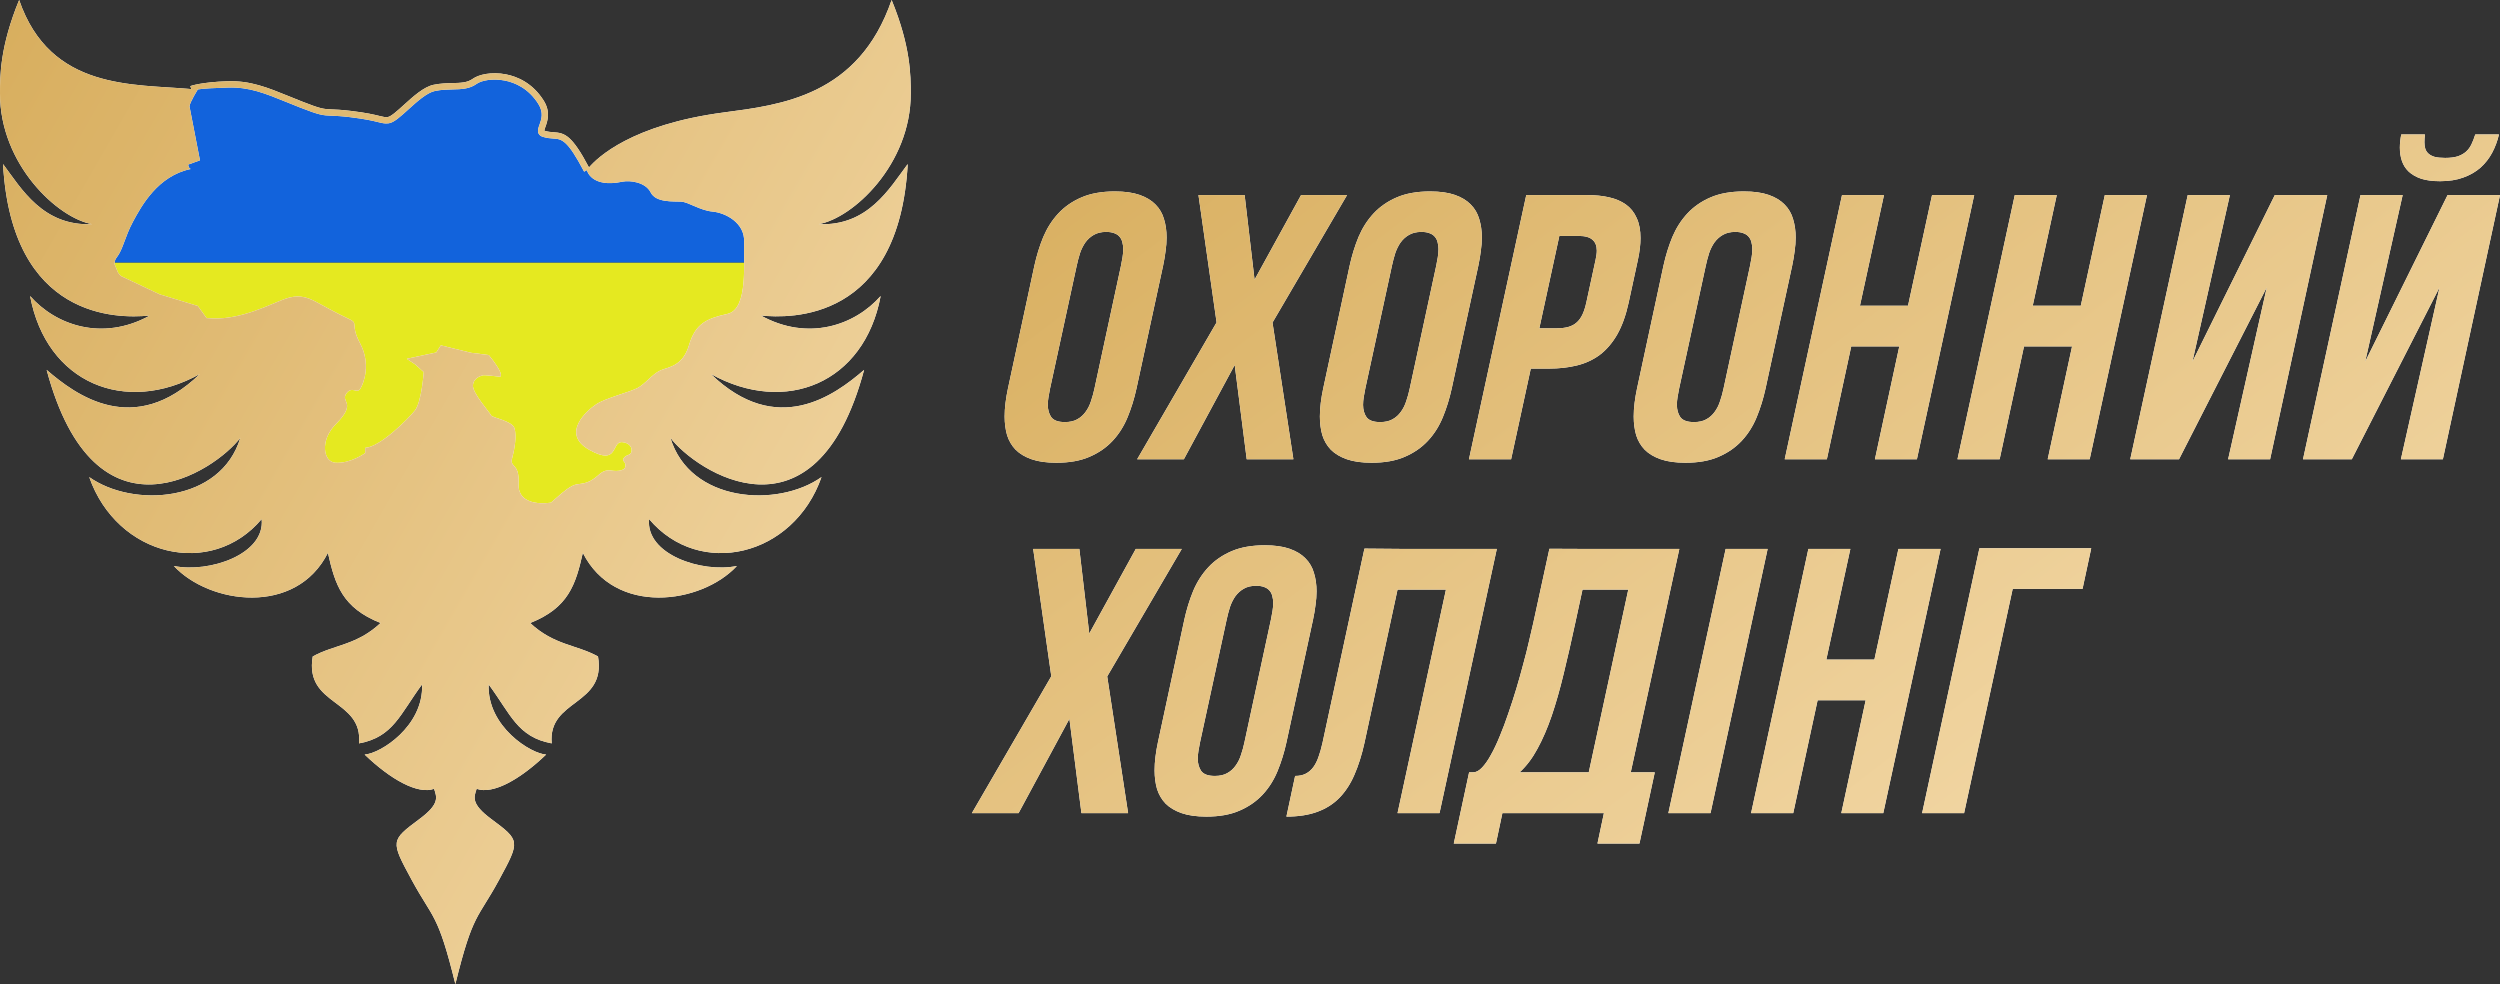 <svg width="409" height="161" viewBox="0 0 409 161" fill="none" xmlns="http://www.w3.org/2000/svg">
<rect x="0" y="0" width="409" height="161" fill="#333333" stroke="none"/>
<path d="M169.229 43.453C169.59 41.804 170.075 40.242 170.682 38.764C171.309 37.287 172.136 35.998 173.161 34.9C174.187 33.801 175.45 32.929 176.951 32.286C178.452 31.642 180.265 31.32 182.393 31.32C184.008 31.32 185.356 31.509 186.439 31.888C187.522 32.266 188.386 32.787 189.032 33.45C189.697 34.114 190.162 34.909 190.428 35.837C190.713 36.766 190.855 37.77 190.855 38.849C190.855 39.569 190.799 40.318 190.685 41.094C190.59 41.852 190.456 42.638 190.286 43.453L185.926 63.57C185.565 65.218 185.081 66.781 184.473 68.259C183.865 69.737 183.048 71.025 182.023 72.123C180.997 73.222 179.734 74.093 178.233 74.738C176.751 75.381 174.947 75.703 172.819 75.703C171.205 75.703 169.856 75.514 168.774 75.135C167.691 74.756 166.817 74.235 166.152 73.572C165.506 72.891 165.041 72.095 164.756 71.186C164.49 70.257 164.357 69.244 164.357 68.145C164.357 67.425 164.404 66.687 164.499 65.929C164.594 65.152 164.728 64.366 164.898 63.57L169.229 43.453ZM180.968 37.94C180.17 37.94 179.496 38.101 178.945 38.423C178.413 38.726 177.958 39.133 177.578 39.645C177.217 40.157 176.922 40.744 176.695 41.407C176.486 42.069 176.305 42.752 176.153 43.453L171.794 63.542C171.699 64.015 171.613 64.479 171.537 64.934C171.461 65.389 171.423 65.824 171.423 66.241C171.423 67.037 171.613 67.709 171.993 68.259C172.392 68.789 173.133 69.054 174.216 69.054C175.032 69.054 175.707 68.903 176.238 68.6C176.79 68.296 177.245 67.889 177.606 67.378C177.986 66.866 178.281 66.279 178.489 65.616C178.717 64.953 178.907 64.261 179.06 63.542L183.39 43.481C183.485 43.007 183.571 42.543 183.647 42.089C183.723 41.634 183.761 41.189 183.761 40.753C183.761 40.356 183.713 39.986 183.618 39.645C183.542 39.304 183.4 39.011 183.191 38.764C182.982 38.499 182.697 38.3 182.336 38.167C181.975 38.016 181.519 37.94 180.968 37.94Z" fill="white"/>
<path d="M169.229 43.453C169.59 41.804 170.075 40.242 170.682 38.764C171.309 37.287 172.136 35.998 173.161 34.9C174.187 33.801 175.45 32.929 176.951 32.286C178.452 31.642 180.265 31.32 182.393 31.32C184.008 31.32 185.356 31.509 186.439 31.888C187.522 32.266 188.386 32.787 189.032 33.45C189.697 34.114 190.162 34.909 190.428 35.837C190.713 36.766 190.855 37.77 190.855 38.849C190.855 39.569 190.799 40.318 190.685 41.094C190.59 41.852 190.456 42.638 190.286 43.453L185.926 63.57C185.565 65.218 185.081 66.781 184.473 68.259C183.865 69.737 183.048 71.025 182.023 72.123C180.997 73.222 179.734 74.093 178.233 74.738C176.751 75.381 174.947 75.703 172.819 75.703C171.205 75.703 169.856 75.514 168.774 75.135C167.691 74.756 166.817 74.235 166.152 73.572C165.506 72.891 165.041 72.095 164.756 71.186C164.49 70.257 164.357 69.244 164.357 68.145C164.357 67.425 164.404 66.687 164.499 65.929C164.594 65.152 164.728 64.366 164.898 63.57L169.229 43.453ZM180.968 37.94C180.17 37.94 179.496 38.101 178.945 38.423C178.413 38.726 177.958 39.133 177.578 39.645C177.217 40.157 176.922 40.744 176.695 41.407C176.486 42.069 176.305 42.752 176.153 43.453L171.794 63.542C171.699 64.015 171.613 64.479 171.537 64.934C171.461 65.389 171.423 65.824 171.423 66.241C171.423 67.037 171.613 67.709 171.993 68.259C172.392 68.789 173.133 69.054 174.216 69.054C175.032 69.054 175.707 68.903 176.238 68.6C176.79 68.296 177.245 67.889 177.606 67.378C177.986 66.866 178.281 66.279 178.489 65.616C178.717 64.953 178.907 64.261 179.06 63.542L183.39 43.481C183.485 43.007 183.571 42.543 183.647 42.089C183.723 41.634 183.761 41.189 183.761 40.753C183.761 40.356 183.713 39.986 183.618 39.645C183.542 39.304 183.4 39.011 183.191 38.764C182.982 38.499 182.697 38.3 182.336 38.167C181.975 38.016 181.519 37.94 180.968 37.94Z" fill="url(#paint0_linear_457_772)"/>
<path d="M203.963 75.136L201.997 59.706L193.677 75.136H186.041L199.034 52.745L196.07 31.917H203.621L205.245 45.755L212.853 31.917H220.375L208.18 52.773L211.599 75.136H203.963Z" fill="white"/>
<path d="M203.963 75.136L201.997 59.706L193.677 75.136H186.041L199.034 52.745L196.07 31.917H203.621L205.245 45.755L212.853 31.917H220.375L208.18 52.773L211.599 75.136H203.963Z" fill="url(#paint1_linear_457_772)"/>
<path d="M220.804 43.453C221.164 41.804 221.649 40.242 222.257 38.764C222.884 37.287 223.71 35.998 224.735 34.9C225.761 33.801 227.025 32.929 228.525 32.286C230.026 31.642 231.84 31.32 233.967 31.32C235.582 31.32 236.931 31.509 238.013 31.888C239.096 32.266 239.96 32.787 240.606 33.45C241.271 34.114 241.736 34.909 242.003 35.837C242.287 36.766 242.43 37.77 242.43 38.849C242.43 39.569 242.373 40.318 242.259 41.094C242.164 41.852 242.031 42.638 241.86 43.453L237.5 63.57C237.14 65.218 236.655 66.781 236.047 68.259C235.44 69.737 234.623 71.025 233.597 72.123C232.571 73.222 231.308 74.093 229.807 74.738C228.326 75.381 226.521 75.703 224.394 75.703C222.779 75.703 221.431 75.514 220.348 75.135C219.265 74.756 218.391 74.235 217.726 73.572C217.081 72.891 216.615 72.095 216.33 71.186C216.064 70.257 215.931 69.244 215.931 68.145C215.931 67.425 215.979 66.687 216.074 65.929C216.169 65.152 216.302 64.366 216.473 63.57L220.804 43.453ZM232.543 37.94C231.745 37.94 231.07 38.101 230.52 38.423C229.988 38.726 229.532 39.133 229.152 39.645C228.791 40.157 228.497 40.744 228.268 41.407C228.06 42.069 227.879 42.752 227.727 43.453L223.368 63.542C223.273 64.015 223.188 64.479 223.112 64.934C223.035 65.389 222.998 65.824 222.998 66.241C222.998 67.037 223.188 67.709 223.567 68.259C223.966 68.789 224.707 69.054 225.79 69.054C226.606 69.054 227.281 68.903 227.813 68.6C228.364 68.296 228.82 67.889 229.18 67.378C229.56 66.866 229.855 66.279 230.064 65.616C230.292 64.953 230.482 64.261 230.634 63.542L234.965 43.481C235.06 43.007 235.145 42.543 235.221 42.089C235.297 41.634 235.335 41.189 235.335 40.753C235.335 40.356 235.288 39.986 235.192 39.645C235.116 39.304 234.974 39.011 234.765 38.764C234.556 38.499 234.271 38.3 233.91 38.167C233.549 38.016 233.094 37.94 232.543 37.94Z" fill="white"/>
<path d="M220.804 43.453C221.164 41.804 221.649 40.242 222.257 38.764C222.884 37.287 223.71 35.998 224.735 34.9C225.761 33.801 227.025 32.929 228.525 32.286C230.026 31.642 231.84 31.32 233.967 31.32C235.582 31.32 236.931 31.509 238.013 31.888C239.096 32.266 239.96 32.787 240.606 33.45C241.271 34.114 241.736 34.909 242.003 35.837C242.287 36.766 242.43 37.77 242.43 38.849C242.43 39.569 242.373 40.318 242.259 41.094C242.164 41.852 242.031 42.638 241.86 43.453L237.5 63.57C237.14 65.218 236.655 66.781 236.047 68.259C235.44 69.737 234.623 71.025 233.597 72.123C232.571 73.222 231.308 74.093 229.807 74.738C228.326 75.381 226.521 75.703 224.394 75.703C222.779 75.703 221.431 75.514 220.348 75.135C219.265 74.756 218.391 74.235 217.726 73.572C217.081 72.891 216.615 72.095 216.33 71.186C216.064 70.257 215.931 69.244 215.931 68.145C215.931 67.425 215.979 66.687 216.074 65.929C216.169 65.152 216.302 64.366 216.473 63.57L220.804 43.453ZM232.543 37.94C231.745 37.94 231.07 38.101 230.52 38.423C229.988 38.726 229.532 39.133 229.152 39.645C228.791 40.157 228.497 40.744 228.268 41.407C228.06 42.069 227.879 42.752 227.727 43.453L223.368 63.542C223.273 64.015 223.188 64.479 223.112 64.934C223.035 65.389 222.998 65.824 222.998 66.241C222.998 67.037 223.188 67.709 223.567 68.259C223.966 68.789 224.707 69.054 225.79 69.054C226.606 69.054 227.281 68.903 227.813 68.6C228.364 68.296 228.82 67.889 229.18 67.378C229.56 66.866 229.855 66.279 230.064 65.616C230.292 64.953 230.482 64.261 230.634 63.542L234.965 43.481C235.06 43.007 235.145 42.543 235.221 42.089C235.297 41.634 235.335 41.189 235.335 40.753C235.335 40.356 235.288 39.986 235.192 39.645C235.116 39.304 234.974 39.011 234.765 38.764C234.556 38.499 234.271 38.3 233.91 38.167C233.549 38.016 233.094 37.94 232.543 37.94Z" fill="url(#paint2_linear_457_772)"/>
<path d="M266.449 49.505C265.994 51.589 265.367 53.332 264.569 54.734C263.771 56.116 262.821 57.225 261.72 58.058C260.618 58.873 259.364 59.451 257.958 59.792C256.572 60.133 255.052 60.303 253.399 60.303H250.436L247.217 75.136H240.322L249.696 31.917H259.668C260.998 31.917 262.194 32.039 263.258 32.286C264.341 32.532 265.262 32.93 266.022 33.48C266.782 34.029 267.361 34.758 267.76 35.667C268.178 36.558 268.387 37.656 268.387 38.964C268.387 40.005 268.244 41.189 267.96 42.515L266.449 49.505ZM261.036 42.515C261.093 42.231 261.14 41.966 261.178 41.72C261.216 41.454 261.235 41.218 261.235 41.009C261.235 40.214 260.998 39.617 260.523 39.219C260.067 38.803 259.307 38.594 258.243 38.594H255.109L251.832 53.711H254.71C255.432 53.711 256.059 53.635 256.591 53.483C257.123 53.332 257.579 53.086 257.958 52.745C258.338 52.404 258.652 51.968 258.899 51.438C259.146 50.907 259.355 50.254 259.526 49.477L261.036 42.515Z" fill="white"/>
<path d="M266.449 49.505C265.994 51.589 265.367 53.332 264.569 54.734C263.771 56.116 262.821 57.225 261.72 58.058C260.618 58.873 259.364 59.451 257.958 59.792C256.572 60.133 255.052 60.303 253.399 60.303H250.436L247.217 75.136H240.322L249.696 31.917H259.668C260.998 31.917 262.194 32.039 263.258 32.286C264.341 32.532 265.262 32.93 266.022 33.48C266.782 34.029 267.361 34.758 267.76 35.667C268.178 36.558 268.387 37.656 268.387 38.964C268.387 40.005 268.244 41.189 267.96 42.515L266.449 49.505ZM261.036 42.515C261.093 42.231 261.14 41.966 261.178 41.72C261.216 41.454 261.235 41.218 261.235 41.009C261.235 40.214 260.998 39.617 260.523 39.219C260.067 38.803 259.307 38.594 258.243 38.594H255.109L251.832 53.711H254.71C255.432 53.711 256.059 53.635 256.591 53.483C257.123 53.332 257.579 53.086 257.958 52.745C258.338 52.404 258.652 51.968 258.899 51.438C259.146 50.907 259.355 50.254 259.526 49.477L261.036 42.515Z" fill="url(#paint3_linear_457_772)"/>
<path d="M272.146 43.453C272.507 41.804 272.992 40.242 273.599 38.764C274.226 37.287 275.053 35.998 276.078 34.9C277.104 33.801 278.367 32.929 279.868 32.286C281.369 31.642 283.182 31.32 285.31 31.32C286.925 31.32 288.273 31.509 289.356 31.888C290.439 32.266 291.303 32.787 291.949 33.45C292.614 34.114 293.079 34.909 293.345 35.837C293.63 36.766 293.772 37.77 293.772 38.849C293.772 39.569 293.716 40.318 293.602 41.094C293.507 41.852 293.374 42.638 293.203 43.453L288.843 63.57C288.482 65.218 287.998 66.781 287.39 68.259C286.782 69.737 285.965 71.025 284.94 72.123C283.914 73.222 282.651 74.093 281.15 74.738C279.669 75.381 277.864 75.703 275.737 75.703C274.122 75.703 272.773 75.514 271.691 75.135C270.608 74.756 269.734 74.235 269.069 73.572C268.423 72.891 267.958 72.095 267.673 71.186C267.407 70.257 267.274 69.244 267.274 68.145C267.274 67.425 267.322 66.687 267.417 65.929C267.511 65.152 267.645 64.366 267.815 63.57L272.146 43.453ZM283.885 37.94C283.087 37.94 282.413 38.101 281.863 38.423C281.331 38.726 280.875 39.133 280.495 39.645C280.134 40.157 279.839 40.744 279.612 41.407C279.403 42.069 279.222 42.752 279.07 43.453L274.711 63.542C274.616 64.015 274.53 64.479 274.454 64.934C274.379 65.389 274.34 65.824 274.34 66.241C274.34 67.037 274.53 67.709 274.91 68.259C275.309 68.789 276.05 69.054 277.133 69.054C277.949 69.054 278.624 68.903 279.156 68.6C279.707 68.296 280.162 67.889 280.523 67.378C280.903 66.866 281.198 66.279 281.406 65.616C281.634 64.953 281.824 64.261 281.977 63.542L286.307 43.481C286.402 43.007 286.488 42.543 286.564 42.089C286.64 41.634 286.678 41.189 286.678 40.753C286.678 40.356 286.631 39.986 286.536 39.645C286.459 39.304 286.317 39.011 286.108 38.764C285.899 38.499 285.614 38.3 285.253 38.167C284.892 38.016 284.436 37.94 283.885 37.94Z" fill="white"/>
<path d="M272.146 43.453C272.507 41.804 272.992 40.242 273.599 38.764C274.226 37.287 275.053 35.998 276.078 34.9C277.104 33.801 278.367 32.929 279.868 32.286C281.369 31.642 283.182 31.32 285.31 31.32C286.925 31.32 288.273 31.509 289.356 31.888C290.439 32.266 291.303 32.787 291.949 33.45C292.614 34.114 293.079 34.909 293.345 35.837C293.63 36.766 293.772 37.77 293.772 38.849C293.772 39.569 293.716 40.318 293.602 41.094C293.507 41.852 293.374 42.638 293.203 43.453L288.843 63.57C288.482 65.218 287.998 66.781 287.39 68.259C286.782 69.737 285.965 71.025 284.94 72.123C283.914 73.222 282.651 74.093 281.15 74.738C279.669 75.381 277.864 75.703 275.737 75.703C274.122 75.703 272.773 75.514 271.691 75.135C270.608 74.756 269.734 74.235 269.069 73.572C268.423 72.891 267.958 72.095 267.673 71.186C267.407 70.257 267.274 69.244 267.274 68.145C267.274 67.425 267.322 66.687 267.417 65.929C267.511 65.152 267.645 64.366 267.815 63.57L272.146 43.453ZM283.885 37.94C283.087 37.94 282.413 38.101 281.863 38.423C281.331 38.726 280.875 39.133 280.495 39.645C280.134 40.157 279.839 40.744 279.612 41.407C279.403 42.069 279.222 42.752 279.07 43.453L274.711 63.542C274.616 64.015 274.53 64.479 274.454 64.934C274.379 65.389 274.34 65.824 274.34 66.241C274.34 67.037 274.53 67.709 274.91 68.259C275.309 68.789 276.05 69.054 277.133 69.054C277.949 69.054 278.624 68.903 279.156 68.6C279.707 68.296 280.162 67.889 280.523 67.378C280.903 66.866 281.198 66.279 281.406 65.616C281.634 64.953 281.824 64.261 281.977 63.542L286.307 43.481C286.402 43.007 286.488 42.543 286.564 42.089C286.64 41.634 286.678 41.189 286.678 40.753C286.678 40.356 286.631 39.986 286.536 39.645C286.459 39.304 286.317 39.011 286.108 38.764C285.899 38.499 285.614 38.3 285.253 38.167C284.892 38.016 284.436 37.94 283.885 37.94Z" fill="url(#paint4_linear_457_772)"/>
<path d="M291.978 75.136L301.352 31.917H308.218L304.287 50.017H312.151L316.083 31.917H322.978L313.604 75.136H306.737L310.726 56.666H302.862L298.873 75.136H291.978Z" fill="white"/>
<path d="M291.978 75.136L301.352 31.917H308.218L304.287 50.017H312.151L316.083 31.917H322.978L313.604 75.136H306.737L310.726 56.666H302.862L298.873 75.136H291.978Z" fill="url(#paint5_linear_457_772)"/>
<path d="M320.244 75.136L329.618 31.917H336.485L332.553 50.017H340.417L344.349 31.917H351.244L341.87 75.136H335.003L338.992 56.666H331.128L327.139 75.136H320.244Z" fill="white"/>
<path d="M320.244 75.136L329.618 31.917H336.485L332.553 50.017H340.417L344.349 31.917H351.244L341.87 75.136H335.003L338.992 56.666H331.128L327.139 75.136H320.244Z" fill="url(#paint6_linear_457_772)"/>
<path d="M364.522 75.136L370.848 47.005L356.487 75.136H348.509L357.912 31.917H364.807L358.681 59.166L372.158 31.917H380.735L371.389 75.136H364.522Z" fill="white"/>
<path d="M364.522 75.136L370.848 47.005L356.487 75.136H348.509L357.912 31.917H364.807L358.681 59.166L372.158 31.917H380.735L371.389 75.136H364.522Z" fill="url(#paint7_linear_457_772)"/>
<path d="M392.787 75.136L399.113 47.005L384.752 75.136H376.774L386.177 31.917H393.073L386.946 59.166L400.423 31.917H409L399.654 75.136H392.787ZM408.829 22C408.582 23.061 408.211 24.055 407.718 24.984C407.224 25.912 406.588 26.726 405.809 27.427C405.03 28.109 404.09 28.649 402.988 29.047C401.905 29.445 400.642 29.643 399.199 29.643C397.983 29.643 396.957 29.511 396.121 29.246C395.285 28.962 394.601 28.573 394.069 28.081C393.557 27.588 393.186 27.011 392.959 26.347C392.73 25.684 392.616 24.955 392.616 24.16C392.616 23.818 392.635 23.468 392.674 23.108C392.711 22.748 392.769 22.379 392.844 22H396.72C396.662 22.455 396.634 22.881 396.634 23.279C396.634 23.657 396.681 24.008 396.776 24.33C396.871 24.633 397.042 24.898 397.289 25.126C397.536 25.353 397.878 25.533 398.315 25.666C398.771 25.779 399.341 25.836 400.025 25.836C400.841 25.836 401.525 25.751 402.076 25.58C402.627 25.391 403.083 25.135 403.444 24.813C403.805 24.491 404.099 24.093 404.327 23.62C404.555 23.146 404.764 22.606 404.954 22H408.829Z" fill="white"/>
<path d="M392.787 75.136L399.113 47.005L384.752 75.136H376.774L386.177 31.917H393.073L386.946 59.166L400.423 31.917H409L399.654 75.136H392.787ZM408.829 22C408.582 23.061 408.211 24.055 407.718 24.984C407.224 25.912 406.588 26.726 405.809 27.427C405.03 28.109 404.09 28.649 402.988 29.047C401.905 29.445 400.642 29.643 399.199 29.643C397.983 29.643 396.957 29.511 396.121 29.246C395.285 28.962 394.601 28.573 394.069 28.081C393.557 27.588 393.186 27.011 392.959 26.347C392.73 25.684 392.616 24.955 392.616 24.16C392.616 23.818 392.635 23.468 392.674 23.108C392.711 22.748 392.769 22.379 392.844 22H396.72C396.662 22.455 396.634 22.881 396.634 23.279C396.634 23.657 396.681 24.008 396.776 24.33C396.871 24.633 397.042 24.898 397.289 25.126C397.536 25.353 397.878 25.533 398.315 25.666C398.771 25.779 399.341 25.836 400.025 25.836C400.841 25.836 401.525 25.751 402.076 25.58C402.627 25.391 403.083 25.135 403.444 24.813C403.805 24.491 404.099 24.093 404.327 23.62C404.555 23.146 404.764 22.606 404.954 22H408.829Z" fill="url(#paint8_linear_457_772)"/>
<path d="M176.922 133.029L174.956 117.6L166.636 133.029H159L171.993 110.638L169.03 89.81H176.58L178.204 103.648L185.812 89.81H193.334L181.139 110.666L184.558 133.029H176.922Z" fill="white"/>
<path d="M176.922 133.029L174.956 117.6L166.636 133.029H159L171.993 110.638L169.03 89.81H176.58L178.204 103.648L185.812 89.81H193.334L181.139 110.666L184.558 133.029H176.922Z" fill="url(#paint9_linear_457_772)"/>
<path d="M193.763 101.344C194.123 99.696 194.608 98.133 195.216 96.655C195.842 95.178 196.669 93.89 197.695 92.791C198.72 91.692 199.984 90.821 201.484 90.177C202.985 89.533 204.799 89.21 206.926 89.21C208.541 89.21 209.889 89.4 210.972 89.779C212.055 90.158 212.919 90.679 213.565 91.342C214.23 92.005 214.695 92.8 214.961 93.729C215.246 94.657 215.389 95.661 215.389 96.74C215.389 97.46 215.332 98.209 215.218 98.985C215.123 99.743 214.99 100.529 214.819 101.344L210.46 121.462C210.098 123.11 209.614 124.672 209.006 126.15C208.399 127.627 207.582 128.916 206.556 130.014C205.53 131.113 204.267 131.985 202.766 132.628C201.284 133.273 199.48 133.595 197.352 133.595C195.738 133.595 194.389 133.405 193.306 133.026C192.224 132.647 191.35 132.126 190.685 131.464C190.039 130.781 189.574 129.986 189.289 129.077C189.023 128.148 188.89 127.135 188.89 126.036C188.89 125.316 188.937 124.577 189.032 123.82C189.127 123.043 189.26 122.257 189.431 121.462L193.763 101.344ZM205.502 95.831C204.704 95.831 204.03 95.992 203.478 96.314C202.947 96.617 202.491 97.025 202.111 97.536C201.75 98.048 201.456 98.635 201.228 99.298C201.019 99.961 200.838 100.643 200.687 101.344L196.327 121.433C196.232 121.907 196.146 122.371 196.07 122.825C195.994 123.28 195.956 123.716 195.956 124.132C195.956 124.928 196.146 125.6 196.526 126.15C196.925 126.681 197.666 126.945 198.749 126.945C199.566 126.945 200.24 126.794 200.772 126.491C201.323 126.188 201.778 125.781 202.14 125.269C202.519 124.758 202.814 124.17 203.023 123.507C203.251 122.844 203.441 122.153 203.593 121.433L207.923 101.372C208.018 100.899 208.104 100.434 208.18 99.98C208.256 99.525 208.294 99.08 208.294 98.645C208.294 98.246 208.246 97.877 208.151 97.536C208.076 97.195 207.933 96.901 207.724 96.655C207.515 96.39 207.23 96.191 206.869 96.059C206.509 95.907 206.052 95.831 205.502 95.831Z" fill="white"/>
<path d="M193.763 101.344C194.123 99.696 194.608 98.133 195.216 96.655C195.842 95.178 196.669 93.89 197.695 92.791C198.72 91.692 199.984 90.821 201.484 90.177C202.985 89.533 204.799 89.21 206.926 89.21C208.541 89.21 209.889 89.4 210.972 89.779C212.055 90.158 212.919 90.679 213.565 91.342C214.23 92.005 214.695 92.8 214.961 93.729C215.246 94.657 215.389 95.661 215.389 96.74C215.389 97.46 215.332 98.209 215.218 98.985C215.123 99.743 214.99 100.529 214.819 101.344L210.46 121.462C210.098 123.11 209.614 124.672 209.006 126.15C208.399 127.627 207.582 128.916 206.556 130.014C205.53 131.113 204.267 131.985 202.766 132.628C201.284 133.273 199.48 133.595 197.352 133.595C195.738 133.595 194.389 133.405 193.306 133.026C192.224 132.647 191.35 132.126 190.685 131.464C190.039 130.781 189.574 129.986 189.289 129.077C189.023 128.148 188.89 127.135 188.89 126.036C188.89 125.316 188.937 124.577 189.032 123.82C189.127 123.043 189.26 122.257 189.431 121.462L193.763 101.344ZM205.502 95.831C204.704 95.831 204.03 95.992 203.478 96.314C202.947 96.617 202.491 97.025 202.111 97.536C201.75 98.048 201.456 98.635 201.228 99.298C201.019 99.961 200.838 100.643 200.687 101.344L196.327 121.433C196.232 121.907 196.146 122.371 196.07 122.825C195.994 123.28 195.956 123.716 195.956 124.132C195.956 124.928 196.146 125.6 196.526 126.15C196.925 126.681 197.666 126.945 198.749 126.945C199.566 126.945 200.24 126.794 200.772 126.491C201.323 126.188 201.778 125.781 202.14 125.269C202.519 124.758 202.814 124.17 203.023 123.507C203.251 122.844 203.441 122.153 203.593 121.433L207.923 101.372C208.018 100.899 208.104 100.434 208.18 99.98C208.256 99.525 208.294 99.08 208.294 98.645C208.294 98.246 208.246 97.877 208.151 97.536C208.076 97.195 207.933 96.901 207.724 96.655C207.515 96.39 207.23 96.191 206.869 96.059C206.509 95.907 206.052 95.831 205.502 95.831Z" fill="url(#paint10_linear_457_772)"/>
<path d="M228.638 133.026L236.559 96.457H228.638L223.224 121.547C222.787 123.517 222.236 125.26 221.571 126.775C220.925 128.272 220.099 129.532 219.092 130.554C218.104 131.559 216.898 132.316 215.474 132.828C214.068 133.339 212.396 133.595 210.459 133.595L211.883 126.946C212.567 126.946 213.147 126.823 213.621 126.576C214.097 126.33 214.505 125.98 214.847 125.525C215.189 125.07 215.474 124.512 215.701 123.849C215.949 123.167 216.167 122.399 216.357 121.547L223.224 89.751L229.72 89.807H244.878L235.504 133.026H228.638Z" fill="white"/>
<path d="M228.638 133.026L236.559 96.457H228.638L223.224 121.547C222.787 123.517 222.236 125.26 221.571 126.775C220.925 128.272 220.099 129.532 219.092 130.554C218.104 131.559 216.898 132.316 215.474 132.828C214.068 133.339 212.396 133.595 210.459 133.595L211.883 126.946C212.567 126.946 213.147 126.823 213.621 126.576C214.097 126.33 214.505 125.98 214.847 125.525C215.189 125.07 215.474 124.512 215.701 123.849C215.949 123.167 216.167 122.399 216.357 121.547L223.224 89.751L229.72 89.807H244.878L235.504 133.026H228.638Z" fill="url(#paint11_linear_457_772)"/>
<path d="M259.894 89.808H274.739L266.789 126.35H270.721L268.214 138H261.347L262.401 133.027H245.79L244.736 138H237.84L240.348 126.35H241.031C241.487 126.35 241.962 126.094 242.456 125.583C242.95 125.071 243.434 124.38 243.909 123.508C244.403 122.637 244.887 121.614 245.363 120.44C245.857 119.265 246.322 118.024 246.759 116.717C247.215 115.41 247.651 114.065 248.069 112.682C248.487 111.281 248.867 109.926 249.209 108.619C249.57 107.312 249.883 106.071 250.149 104.897C250.434 103.722 250.672 102.699 250.862 101.828L253.483 89.78L259.894 89.808ZM257.729 101.856C257.083 104.868 256.447 107.653 255.82 110.21C255.212 112.749 254.556 115.05 253.854 117.115C253.151 119.161 252.372 120.961 251.517 122.514C250.681 124.067 249.713 125.346 248.611 126.35H259.922L266.39 96.457H258.897L257.729 101.856Z" fill="white"/>
<path d="M259.894 89.808H274.739L266.789 126.35H270.721L268.214 138H261.347L262.401 133.027H245.79L244.736 138H237.84L240.348 126.35H241.031C241.487 126.35 241.962 126.094 242.456 125.583C242.95 125.071 243.434 124.38 243.909 123.508C244.403 122.637 244.887 121.614 245.363 120.44C245.857 119.265 246.322 118.024 246.759 116.717C247.215 115.41 247.651 114.065 248.069 112.682C248.487 111.281 248.867 109.926 249.209 108.619C249.57 107.312 249.883 106.071 250.149 104.897C250.434 103.722 250.672 102.699 250.862 101.828L253.483 89.78L259.894 89.808ZM257.729 101.856C257.083 104.868 256.447 107.653 255.82 110.21C255.212 112.749 254.556 115.05 253.854 117.115C253.151 119.161 252.372 120.961 251.517 122.514C250.681 124.067 249.713 125.346 248.611 126.35H259.922L266.39 96.457H258.897L257.729 101.856Z" fill="url(#paint12_linear_457_772)"/>
<path d="M272.944 133.029L282.318 89.81H289.185L279.84 133.029H272.944Z" fill="white"/>
<path d="M272.944 133.029L282.318 89.81H289.185L279.84 133.029H272.944Z" fill="url(#paint13_linear_457_772)"/>
<path d="M286.477 133.029L295.851 89.81H302.718L298.786 107.91H306.65L310.582 89.81H317.478L308.103 133.029H301.237L305.226 114.559H297.362L293.372 133.029H286.477Z" fill="white"/>
<path d="M286.477 133.029L295.851 89.81H302.718L298.786 107.91H306.65L310.582 89.81H317.478L308.103 133.029H301.237L305.226 114.559H297.362L293.372 133.029H286.477Z" fill="url(#paint14_linear_457_772)"/>
<path d="M329.276 96.343L321.326 133.027H314.459L323.834 89.694H342.126L340.702 96.343H329.276Z" fill="white"/>
<path d="M329.276 96.343L321.326 133.027H314.459L323.834 89.694H342.126L340.702 96.343H329.276Z" fill="url(#paint15_linear_457_772)"/>
<path d="M20.834 36.191L18.57 42.977H122.288V41.167V37.096L118.665 33.024L110.512 28.953L102.813 27.143L97.377 28.048L95.566 27.143L93.754 23.977L91.49 22.167L88.772 21.715V20.358L89.225 18.096L88.319 16.286L86.055 14.024L82.884 12.667H79.714L76.543 14.024H72.014L68.844 15.381L63.409 19.905L59.333 19L52.086 18.096L47.104 16.286L39.857 14.024H32.61L30.345 15.381V17.191V25.334V26.239L25.364 28.953L20.834 36.191Z" fill="#1263DC"/>
<path d="M18.57 45.693V42.979H123.194V45.693L120.477 52.026L116.853 53.836L115.947 57.455L110.059 61.979L102.813 65.598L98.284 68.312H102.813L104.171 73.741V77.812L98.284 80.979L90.131 83.694L85.149 83.241L82.431 79.17C81.978 77.812 80.982 74.917 80.62 74.193C80.257 73.469 80.167 71.479 80.167 70.574L76.09 67.407V61.979L72.014 59.717L70.656 61.979L68.844 68.312L65.673 71.931L58.879 77.812H52.992L51.18 73.741L52.992 68.312L54.35 63.336L57.068 59.717V55.645L54.35 52.931L49.368 50.669L46.198 52.026L33.063 54.741L29.44 52.026L24.91 49.312L18.57 45.693Z" fill="#E5E920"/>
<path fill-rule="evenodd" clip-rule="evenodd" d="M119.023 51.349C115.563 52.131 113.765 52.948 112.722 56.469C111.677 59.99 109.326 60.023 108.02 60.61C106.715 61.198 105.538 62.86 104.232 63.514C102.927 64.167 99.073 65.143 97.573 66.122C96.071 67.098 91.631 70.947 96.462 73.621C101.296 76.294 99.945 72.165 101.816 72.339C103.573 72.503 103.644 74.143 102.861 74.403C102.079 74.665 101.75 75.187 102.079 75.512C102.404 75.837 102.667 76.819 101.296 77.013C99.924 77.21 99.336 76.425 97.899 77.729C96.462 79.033 95.485 79.099 94.439 79.23C93.394 79.361 92.088 80.534 91.109 81.384C90.129 82.231 90.129 82.231 90.129 82.231C90.129 82.231 84.644 83.21 84.838 79.102C85.005 75.596 83.336 76.622 83.793 74.927C84.25 73.23 84.51 71.34 84.184 70.099C83.859 68.861 80.462 68.339 80.334 67.948C80.202 67.557 77.243 64.273 77.374 63.014C77.505 61.753 78.722 61.493 78.985 61.405C79.248 61.319 81.293 61.579 81.727 61.622C82.162 61.665 82.179 60.78 79.96 58.083L77.028 57.708L72.124 56.497L71.366 57.662L66.548 58.701L67.93 59.619L69.323 60.88C69.323 60.88 68.975 65.751 67.887 67.141C66.798 68.533 62.182 73.141 59.745 73.27V74.125C59.745 74.125 57.351 75.868 54.869 75.704C52.911 75.573 52.278 72.074 54.934 69.398C58.584 65.726 55.502 65.799 56.742 64.273C57.657 63.148 58.396 64.49 58.962 63.579C59.528 62.666 60.682 59.508 58.919 56.184C57.157 52.857 58.831 52.986 57.003 52.138C55.174 51.293 53.387 50.284 51.823 49.444C50.126 48.531 48.733 48.14 46.556 48.922C44.379 49.704 39.525 52.292 34.76 52.098C34.442 52.085 34.124 52.065 33.803 52.04L32.366 50.055L26.096 48.14L19.76 45.144C19.76 45.144 19.538 44.922 19.301 44.577L18.758 43.242C18.722 42.867 18.798 42.478 19.086 42.12C20.131 40.816 20.392 38.793 21.763 36.251C23.134 33.708 25.813 28.751 31.232 27.642C31.232 27.642 30.935 27.712 30.773 26.931L32.712 26.229L31 17.404C31.051 16.705 32.374 14.634 32.356 14.632C33.285 14.465 35.205 14.392 37.27 14.324C40.758 14.208 43.348 15.262 46.937 16.723C47.609 16.995 48.301 17.278 49.043 17.57C52.306 18.854 52.795 18.872 54.247 18.93C54.904 18.955 55.8 18.988 57.313 19.172C59.833 19.477 61.048 19.777 61.854 19.974C62.546 20.146 62.965 20.249 63.584 20.171C64.422 20.067 65.455 19.126 66.768 17.938C68.205 16.637 69.831 15.159 71.159 14.884C72.202 14.669 73.141 14.647 74.053 14.627C75.465 14.596 76.798 14.569 77.965 13.726C78.75 13.159 80.591 12.79 82.584 13.179C84.192 13.494 86.449 14.412 88.081 17.013C88.97 18.433 88.578 19.528 88.263 20.405C88.068 20.948 87.901 21.414 88.117 21.851C88.24 22.098 88.465 22.277 88.788 22.378C89.472 22.595 90.026 22.63 90.515 22.663C91.891 22.753 92.801 22.812 95.561 28.078L96.023 27.836C96.02 27.841 96.018 27.844 96.018 27.844C96.018 27.844 96.685 30.805 101.821 29.725C103.061 29.463 105.609 29.791 106.457 31.486C107.308 33.181 110.182 32.921 111.422 32.986C112.662 33.052 114.49 34.422 116.581 34.616C118.67 34.812 121.869 36.442 121.737 39.572C121.604 42.707 122.482 50.567 119.023 51.349ZM148.505 26.84C145.5 30.863 141.975 37.035 133.914 36.672C139.523 35.711 149.023 26.928 149 15.273C148.995 12.402 149 7.62 145.869 0C140.47 15.742 127.689 17.172 118.379 18.402C103.313 20.398 97.712 25.803 96.359 27.397C93.551 22.082 92.382 21.755 90.576 21.634C90.124 21.604 89.657 21.573 89.093 21.394C89.071 21.387 89.053 21.382 89.043 21.374C89.05 21.247 89.154 20.963 89.23 20.751C89.558 19.835 90.106 18.307 88.95 16.463C87.124 13.55 84.584 12.518 82.775 12.165C80.386 11.698 78.291 12.213 77.353 12.889C76.447 13.542 75.376 13.565 74.023 13.595C73.109 13.615 72.076 13.638 70.939 13.872C69.336 14.206 67.599 15.782 66.063 17.174C65.076 18.07 63.96 19.084 63.447 19.147C63.018 19.2 62.748 19.134 62.093 18.973C61.265 18.768 60.015 18.461 57.432 18.148C55.877 17.959 54.955 17.923 54.281 17.898C52.924 17.845 52.515 17.83 49.417 16.612C48.682 16.322 47.99 16.042 47.323 15.769C43.755 14.317 40.939 13.169 37.233 13.292C32.934 13.436 31.202 14.059 31.132 14.087L31.311 14.576C21.957 13.706 8.233 14.884 3.132 0C4.14838e-05 7.62 0.005 12.402 3.99739e-05 15.273C-0.022 26.928 9.477 35.711 15.083 36.672C7.025 37.035 3.498 30.863 0.495 26.84C1.914 52.294 19.245 52.108 24.333 51.639L24.396 51.689C16.735 55.851 9.144 53.228 4.924 48.428C7.601 62.712 20.52 67.966 32.707 61.183C21.912 71.618 12.465 64.692 7.632 60.517C15.599 90.258 35.232 77.01 39.324 71.618C36.147 82.229 21.78 83.14 14.598 78.052C19.172 91.095 34.581 94.684 42.808 84.923C43.397 90.707 34.189 93.771 28.442 92.596C34.275 98.859 48.424 100.814 53.646 90.442C54.821 95.66 55.998 99.441 62.265 101.923C58.326 105.598 54.689 105.444 51.164 107.399C49.77 115.531 59.391 114.313 58.737 121.617C64.354 120.573 65.442 116.835 69.056 111.964C69.318 118.878 62.134 123.315 59.654 123.446C63.899 127.514 68.331 130.011 71.015 129.053C71.472 130.422 71.955 131.512 68.662 133.966C63.876 137.533 63.876 137.533 67.359 143.967C70.841 150.401 71.624 149.271 74.498 161C77.371 149.271 78.154 150.401 81.637 143.967C85.121 137.53 85.121 137.53 80.334 133.966C77.04 131.512 77.523 130.425 77.98 129.053C80.664 130.009 85.096 127.512 89.344 123.446C86.861 123.315 79.68 118.88 79.94 111.964C83.553 116.835 84.641 120.573 90.258 121.617C89.604 114.313 99.225 115.531 97.833 107.399C94.306 105.444 90.672 105.598 86.733 101.923C93 99.441 94.177 95.66 95.351 90.442C100.574 100.814 114.722 98.856 120.556 92.596C114.811 93.771 105.601 90.704 106.192 84.923C114.419 94.684 129.828 91.097 134.399 78.052C127.217 83.14 112.851 82.227 109.674 71.618C113.765 77.01 133.399 90.258 141.366 60.517C136.533 64.692 127.088 71.618 116.291 61.183C128.48 67.966 141.399 62.709 144.076 48.428C139.831 53.253 132.182 55.879 124.475 51.619C129.308 52.1 147.068 52.62 148.505 26.84Z" fill="white"/>
<path fill-rule="evenodd" clip-rule="evenodd" d="M119.023 51.349C115.563 52.131 113.765 52.948 112.722 56.469C111.677 59.99 109.326 60.023 108.02 60.61C106.715 61.198 105.538 62.86 104.232 63.514C102.927 64.167 99.073 65.143 97.573 66.122C96.071 67.098 91.631 70.947 96.462 73.621C101.296 76.294 99.945 72.165 101.816 72.339C103.573 72.503 103.644 74.143 102.861 74.403C102.079 74.665 101.75 75.187 102.079 75.512C102.404 75.837 102.667 76.819 101.296 77.013C99.924 77.21 99.336 76.425 97.899 77.729C96.462 79.033 95.485 79.099 94.439 79.23C93.394 79.361 92.088 80.534 91.109 81.384C90.129 82.231 90.129 82.231 90.129 82.231C90.129 82.231 84.644 83.21 84.838 79.102C85.005 75.596 83.336 76.622 83.793 74.927C84.25 73.23 84.51 71.34 84.184 70.099C83.859 68.861 80.462 68.339 80.334 67.948C80.202 67.557 77.243 64.273 77.374 63.014C77.505 61.753 78.722 61.493 78.985 61.405C79.248 61.319 81.293 61.579 81.727 61.622C82.162 61.665 82.179 60.78 79.96 58.083L77.028 57.708L72.124 56.497L71.366 57.662L66.548 58.701L67.93 59.619L69.323 60.88C69.323 60.88 68.975 65.751 67.887 67.141C66.798 68.533 62.182 73.141 59.745 73.27V74.125C59.745 74.125 57.351 75.868 54.869 75.704C52.911 75.573 52.278 72.074 54.934 69.398C58.584 65.726 55.502 65.799 56.742 64.273C57.657 63.148 58.396 64.49 58.962 63.579C59.528 62.666 60.682 59.508 58.919 56.184C57.157 52.857 58.831 52.986 57.003 52.138C55.174 51.293 53.387 50.284 51.823 49.444C50.126 48.531 48.733 48.14 46.556 48.922C44.379 49.704 39.525 52.292 34.76 52.098C34.442 52.085 34.124 52.065 33.803 52.04L32.366 50.055L26.096 48.14L19.76 45.144C19.76 45.144 19.538 44.922 19.301 44.577L18.758 43.242C18.722 42.867 18.798 42.478 19.086 42.12C20.131 40.816 20.392 38.793 21.763 36.251C23.134 33.708 25.813 28.751 31.232 27.642C31.232 27.642 30.935 27.712 30.773 26.931L32.712 26.229L31 17.404C31.051 16.705 32.374 14.634 32.356 14.632C33.285 14.465 35.205 14.392 37.27 14.324C40.758 14.208 43.348 15.262 46.937 16.723C47.609 16.995 48.301 17.278 49.043 17.57C52.306 18.854 52.795 18.872 54.247 18.93C54.904 18.955 55.8 18.988 57.313 19.172C59.833 19.477 61.048 19.777 61.854 19.974C62.546 20.146 62.965 20.249 63.584 20.171C64.422 20.067 65.455 19.126 66.768 17.938C68.205 16.637 69.831 15.159 71.159 14.884C72.202 14.669 73.141 14.647 74.053 14.627C75.465 14.596 76.798 14.569 77.965 13.726C78.75 13.159 80.591 12.79 82.584 13.179C84.192 13.494 86.449 14.412 88.081 17.013C88.97 18.433 88.578 19.528 88.263 20.405C88.068 20.948 87.901 21.414 88.117 21.851C88.24 22.098 88.465 22.277 88.788 22.378C89.472 22.595 90.026 22.63 90.515 22.663C91.891 22.753 92.801 22.812 95.561 28.078L96.023 27.836C96.02 27.841 96.018 27.844 96.018 27.844C96.018 27.844 96.685 30.805 101.821 29.725C103.061 29.463 105.609 29.791 106.457 31.486C107.308 33.181 110.182 32.921 111.422 32.986C112.662 33.052 114.49 34.422 116.581 34.616C118.67 34.812 121.869 36.442 121.737 39.572C121.604 42.707 122.482 50.567 119.023 51.349ZM148.505 26.84C145.5 30.863 141.975 37.035 133.914 36.672C139.523 35.711 149.023 26.928 149 15.273C148.995 12.402 149 7.62 145.869 0C140.47 15.742 127.689 17.172 118.379 18.402C103.313 20.398 97.712 25.803 96.359 27.397C93.551 22.082 92.382 21.755 90.576 21.634C90.124 21.604 89.657 21.573 89.093 21.394C89.071 21.387 89.053 21.382 89.043 21.374C89.05 21.247 89.154 20.963 89.23 20.751C89.558 19.835 90.106 18.307 88.95 16.463C87.124 13.55 84.584 12.518 82.775 12.165C80.386 11.698 78.291 12.213 77.353 12.889C76.447 13.542 75.376 13.565 74.023 13.595C73.109 13.615 72.076 13.638 70.939 13.872C69.336 14.206 67.599 15.782 66.063 17.174C65.076 18.07 63.96 19.084 63.447 19.147C63.018 19.2 62.748 19.134 62.093 18.973C61.265 18.768 60.015 18.461 57.432 18.148C55.877 17.959 54.955 17.923 54.281 17.898C52.924 17.845 52.515 17.83 49.417 16.612C48.682 16.322 47.99 16.042 47.323 15.769C43.755 14.317 40.939 13.169 37.233 13.292C32.934 13.436 31.202 14.059 31.132 14.087L31.311 14.576C21.957 13.706 8.233 14.884 3.132 0C4.14838e-05 7.62 0.005 12.402 3.99739e-05 15.273C-0.022 26.928 9.477 35.711 15.083 36.672C7.025 37.035 3.498 30.863 0.495 26.84C1.914 52.294 19.245 52.108 24.333 51.639L24.396 51.689C16.735 55.851 9.144 53.228 4.924 48.428C7.601 62.712 20.52 67.966 32.707 61.183C21.912 71.618 12.465 64.692 7.632 60.517C15.599 90.258 35.232 77.01 39.324 71.618C36.147 82.229 21.78 83.14 14.598 78.052C19.172 91.095 34.581 94.684 42.808 84.923C43.397 90.707 34.189 93.771 28.442 92.596C34.275 98.859 48.424 100.814 53.646 90.442C54.821 95.66 55.998 99.441 62.265 101.923C58.326 105.598 54.689 105.444 51.164 107.399C49.77 115.531 59.391 114.313 58.737 121.617C64.354 120.573 65.442 116.835 69.056 111.964C69.318 118.878 62.134 123.315 59.654 123.446C63.899 127.514 68.331 130.011 71.015 129.053C71.472 130.422 71.955 131.512 68.662 133.966C63.876 137.533 63.876 137.533 67.359 143.967C70.841 150.401 71.624 149.271 74.498 161C77.371 149.271 78.154 150.401 81.637 143.967C85.121 137.53 85.121 137.53 80.334 133.966C77.04 131.512 77.523 130.425 77.98 129.053C80.664 130.009 85.096 127.512 89.344 123.446C86.861 123.315 79.68 118.88 79.94 111.964C83.553 116.835 84.641 120.573 90.258 121.617C89.604 114.313 99.225 115.531 97.833 107.399C94.306 105.444 90.672 105.598 86.733 101.923C93 99.441 94.177 95.66 95.351 90.442C100.574 100.814 114.722 98.856 120.556 92.596C114.811 93.771 105.601 90.704 106.192 84.923C114.419 94.684 129.828 91.097 134.399 78.052C127.217 83.14 112.851 82.227 109.674 71.618C113.765 77.01 133.399 90.258 141.366 60.517C136.533 64.692 127.088 71.618 116.291 61.183C128.48 67.966 141.399 62.709 144.076 48.428C139.831 53.253 132.182 55.879 124.475 51.619C129.308 52.1 147.068 52.62 148.505 26.84Z" fill="url(#paint16_linear_457_772)"/>
<defs>
<linearGradient id="paint0_linear_457_772" x1="176.625" y1="12.298" x2="309.752" y2="186.957" gradientUnits="userSpaceOnUse">
<stop stop-color="#D8AE5E"/>
<stop offset="1" stop-color="#F2D7A5"/>
</linearGradient>
<linearGradient id="paint1_linear_457_772" x1="176.625" y1="12.298" x2="309.752" y2="186.958" gradientUnits="userSpaceOnUse">
<stop stop-color="#D8AE5E"/>
<stop offset="1" stop-color="#F2D7A5"/>
</linearGradient>
<linearGradient id="paint2_linear_457_772" x1="176.626" y1="12.298" x2="309.753" y2="186.957" gradientUnits="userSpaceOnUse">
<stop stop-color="#D8AE5E"/>
<stop offset="1" stop-color="#F2D7A5"/>
</linearGradient>
<linearGradient id="paint3_linear_457_772" x1="176.626" y1="12.298" x2="309.753" y2="186.958" gradientUnits="userSpaceOnUse">
<stop stop-color="#D8AE5E"/>
<stop offset="1" stop-color="#F2D7A5"/>
</linearGradient>
<linearGradient id="paint4_linear_457_772" x1="176.625" y1="12.298" x2="309.752" y2="186.957" gradientUnits="userSpaceOnUse">
<stop stop-color="#D8AE5E"/>
<stop offset="1" stop-color="#F2D7A5"/>
</linearGradient>
<linearGradient id="paint5_linear_457_772" x1="176.625" y1="12.298" x2="309.752" y2="186.958" gradientUnits="userSpaceOnUse">
<stop stop-color="#D8AE5E"/>
<stop offset="1" stop-color="#F2D7A5"/>
</linearGradient>
<linearGradient id="paint6_linear_457_772" x1="176.626" y1="12.298" x2="309.752" y2="186.958" gradientUnits="userSpaceOnUse">
<stop stop-color="#D8AE5E"/>
<stop offset="1" stop-color="#F2D7A5"/>
</linearGradient>
<linearGradient id="paint7_linear_457_772" x1="176.626" y1="12.298" x2="309.753" y2="186.958" gradientUnits="userSpaceOnUse">
<stop stop-color="#D8AE5E"/>
<stop offset="1" stop-color="#F2D7A5"/>
</linearGradient>
<linearGradient id="paint8_linear_457_772" x1="176.626" y1="12.298" x2="309.753" y2="186.958" gradientUnits="userSpaceOnUse">
<stop stop-color="#D8AE5E"/>
<stop offset="1" stop-color="#F2D7A5"/>
</linearGradient>
<linearGradient id="paint9_linear_457_772" x1="141.977" y1="12.3" x2="275.104" y2="186.96" gradientUnits="userSpaceOnUse">
<stop stop-color="#D8AE5E"/>
<stop offset="1" stop-color="#F2D7A5"/>
</linearGradient>
<linearGradient id="paint10_linear_457_772" x1="141.978" y1="12.297" x2="275.104" y2="186.957" gradientUnits="userSpaceOnUse">
<stop stop-color="#D8AE5E"/>
<stop offset="1" stop-color="#F2D7A5"/>
</linearGradient>
<linearGradient id="paint11_linear_457_772" x1="141.977" y1="12.297" x2="275.104" y2="186.957" gradientUnits="userSpaceOnUse">
<stop stop-color="#D8AE5E"/>
<stop offset="1" stop-color="#F2D7A5"/>
</linearGradient>
<linearGradient id="paint12_linear_457_772" x1="141.977" y1="12.298" x2="275.104" y2="186.958" gradientUnits="userSpaceOnUse">
<stop stop-color="#D8AE5E"/>
<stop offset="1" stop-color="#F2D7A5"/>
</linearGradient>
<linearGradient id="paint13_linear_457_772" x1="141.977" y1="12.3" x2="275.104" y2="186.96" gradientUnits="userSpaceOnUse">
<stop stop-color="#D8AE5E"/>
<stop offset="1" stop-color="#F2D7A5"/>
</linearGradient>
<linearGradient id="paint14_linear_457_772" x1="141.976" y1="12.3" x2="275.102" y2="186.96" gradientUnits="userSpaceOnUse">
<stop stop-color="#D8AE5E"/>
<stop offset="1" stop-color="#F2D7A5"/>
</linearGradient>
<linearGradient id="paint15_linear_457_772" x1="141.978" y1="12.298" x2="275.104" y2="186.958" gradientUnits="userSpaceOnUse">
<stop stop-color="#D8AE5E"/>
<stop offset="1" stop-color="#F2D7A5"/>
</linearGradient>
<linearGradient id="paint16_linear_457_772" x1="9.727" y1="-13.268" x2="172.906" y2="80.561" gradientUnits="userSpaceOnUse">
<stop stop-color="#D8AE5E"/>
<stop offset="1" stop-color="#F2D7A5"/>
</linearGradient>
</defs>
</svg>
